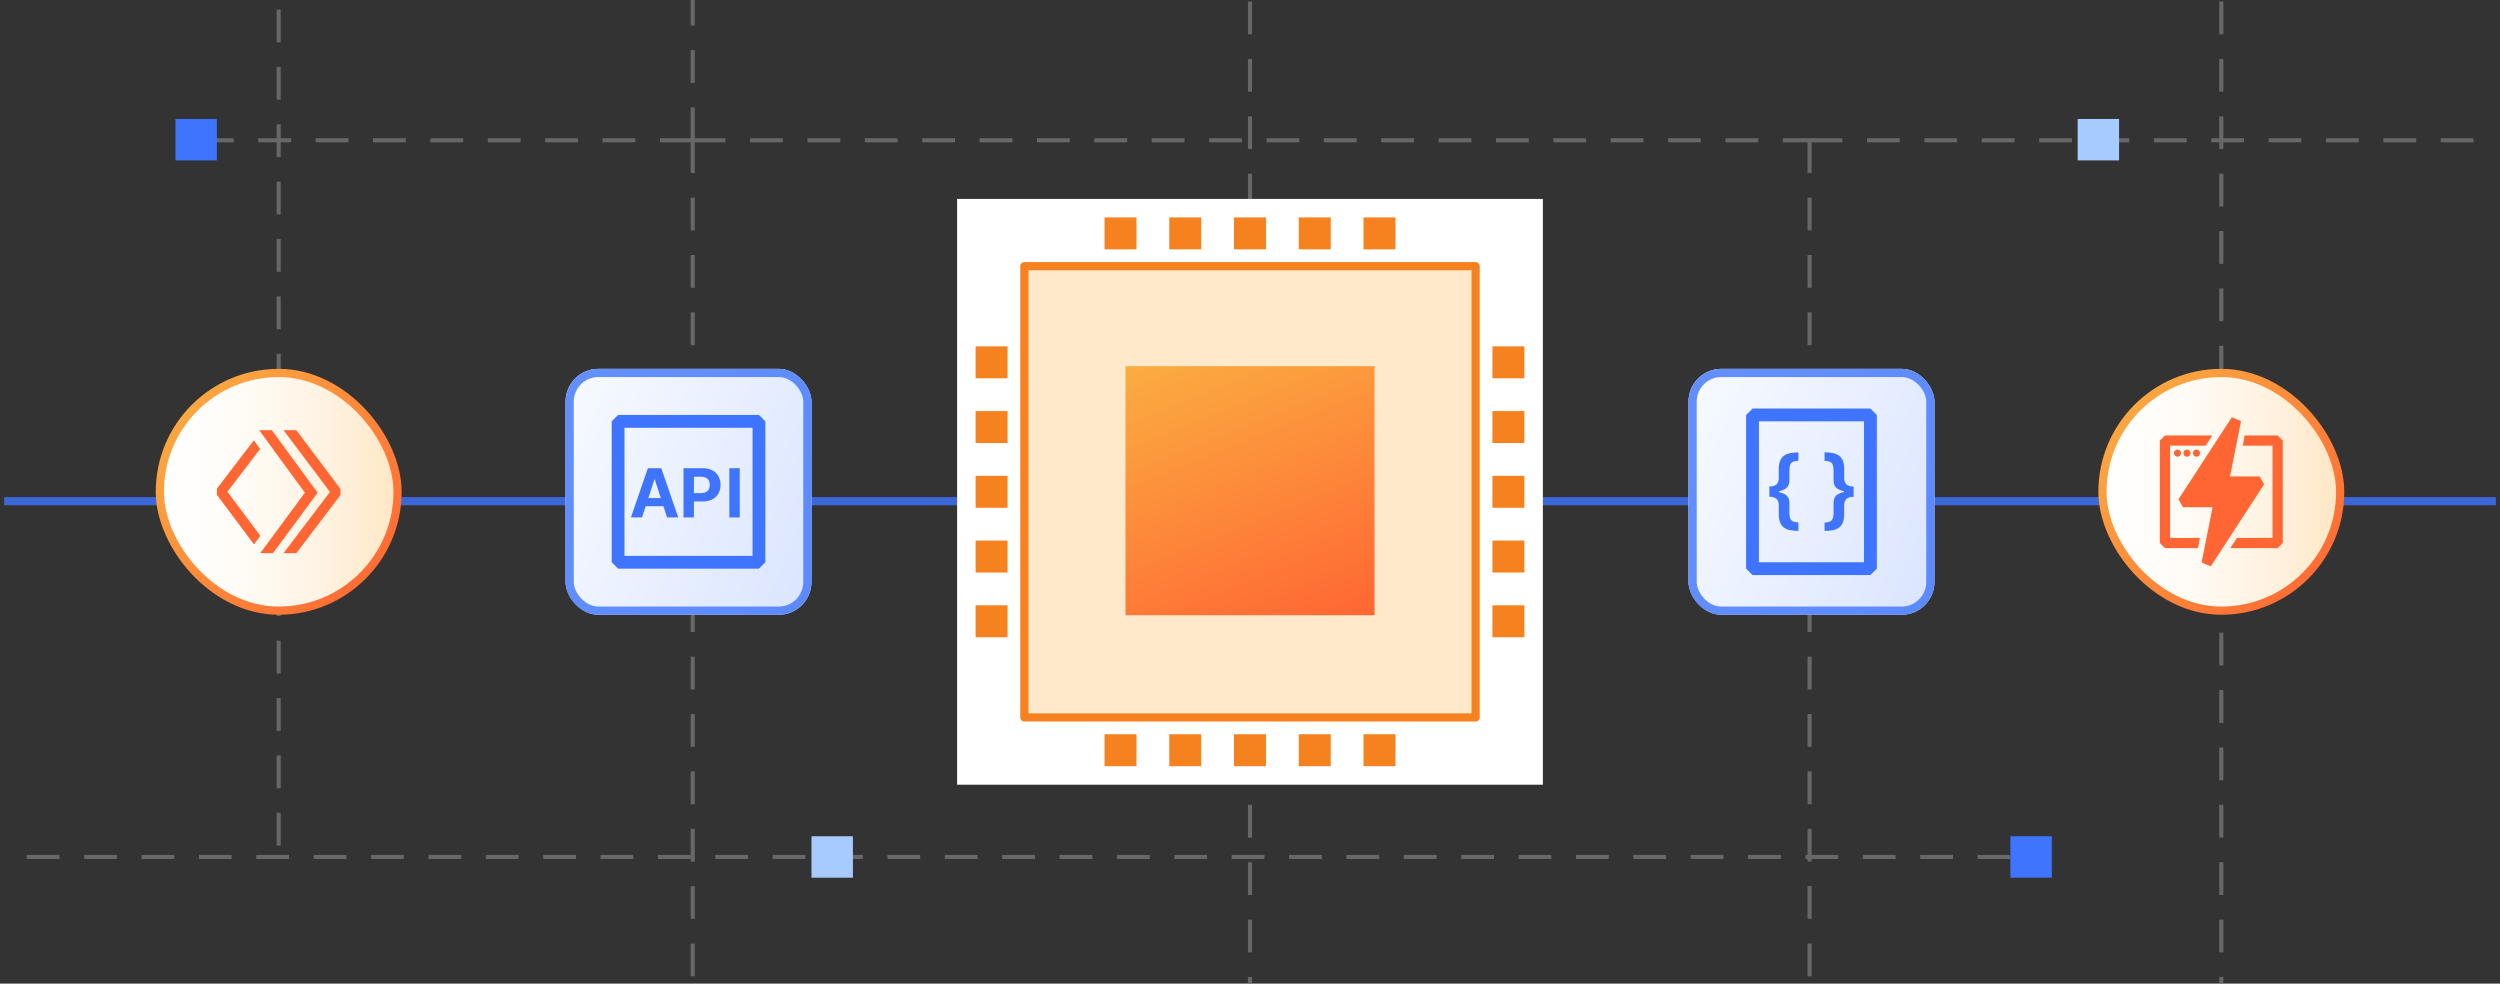 <svg width="305" height="120" viewBox="0 0 305 120" fill="none" xmlns="http://www.w3.org/2000/svg">
<rect x="0" y="0" width="305" height="120" fill="#333333" stroke="none"/>
<g clip-path="url(#clip0_1904_44086)">
<g opacity="0.8">
<path d="M245.267 104.551L-32.593 104.551" stroke="#747474" stroke-width="0.5" stroke-dasharray="4 3"/>
<path d="M84.511 17.113L220.772 17.112M84.511 17.113V124.679M84.511 17.113V-32.353M84.511 17.113L22.764 17.112M220.772 17.112L220.772 49.127V127.7M220.772 17.112H321.083" stroke="#747474" stroke-width="0.5" stroke-dasharray="4 3"/>
<path d="M152.5 -6.811L152.5 127.701" stroke="#747474" stroke-width="0.5" stroke-dasharray="4 3"/>
<path d="M271 -6.811L271 59.461L271 125.733" stroke="#747474" stroke-width="0.5" stroke-dasharray="4 3"/>
<path d="M33.998 -5.837L33.998 49.844L33.998 105.525" stroke="#747474" stroke-width="0.5" stroke-dasharray="4 3"/>
<path d="M0.5 61.145L304.5 61.145" stroke="#3E74FF"/>
</g>
<rect x="19.5" y="45.5" width="29" height="29" rx="14.5" fill="white"/>
<rect x="19.5" y="45.5" width="29" height="29" rx="14.5" fill="url(#paint0_linear_1904_44086)" fill-opacity="0.4"/>
<rect x="19.5" y="45.5" width="29" height="29" rx="14.5" stroke="url(#paint1_linear_1904_44086)"/>
<path d="M31.763 65.366L27.744 59.991L31.741 54.769L30.969 53.716L26.466 59.606L26.459 60.359L30.985 66.419L31.763 65.366Z" fill="#FF6633"/>
<path d="M33.166 52.484H31.619L37.197 60.109L31.75 67.484H33.306L38.75 60.112L33.166 52.484Z" fill="#FF6633"/>
<path d="M36.156 52.484H34.591L40.256 60.019L34.591 67.484H36.16L41.538 60.397V59.644L36.156 52.484Z" fill="#FF6633"/>
<rect x="69" y="45" width="30" height="30" rx="4" fill="white"/>
<rect x="69" y="45" width="30" height="30" rx="4" fill="url(#paint2_linear_1904_44086)" fill-opacity="0.4"/>
<rect x="69.5" y="45.5" width="29" height="29" rx="3.5" stroke="#3E74FF" stroke-opacity="0.8"/>
<path d="M92.594 50.625H75.406L74.625 51.406V68.594L75.406 69.375H92.594L93.375 68.594V51.406L92.594 50.625ZM91.812 67.812H76.188V52.188H91.812V67.812Z" fill="#3E74FF"/>
<path d="M78.774 61.758H80.942L81.386 63.125H82.746L80.676 57.122H79.041L76.969 63.125H78.329L78.774 61.758ZM79.835 58.495H79.882L80.62 60.767H79.097L79.835 58.495Z" fill="#3E74FF"/>
<path d="M84.656 61.178H85.722C86.13 61.191 86.535 61.103 86.902 60.924C87.216 60.765 87.475 60.517 87.648 60.211C87.825 59.888 87.914 59.525 87.906 59.157C87.913 58.788 87.826 58.425 87.653 58.1C87.483 57.794 87.228 57.545 86.919 57.383C86.558 57.2 86.158 57.111 85.755 57.123H83.386V63.125H84.656V61.178ZM84.656 58.159H85.511C85.722 58.152 85.931 58.194 86.121 58.284C86.274 58.361 86.4 58.483 86.481 58.633C86.558 58.797 86.599 58.975 86.599 59.156C86.599 59.337 86.558 59.516 86.481 59.679C86.401 59.832 86.276 59.956 86.123 60.034C85.934 60.126 85.726 60.169 85.517 60.162H84.658L84.656 58.159Z" fill="#3E74FF"/>
<path d="M90.25 57.122H88.981V63.125H90.25V57.122Z" fill="#3E74FF"/>
<path d="M188.231 24.269H116.768V95.733H188.231V24.269Z" fill="white"/>
<path d="M180.026 32.474H124.973V87.526H180.026V32.474Z" fill="#FFE9CB" stroke="#F6821F" stroke-linejoin="round"/>
<path d="M167.692 44.673H137.307V75.058H167.692V44.673Z" fill="url(#paint3_linear_1904_44086)"/>
<path d="M122.923 46.153V42.255H119.025V46.153H122.923Z" fill="#F6821F"/>
<path d="M122.923 54.051V50.153H119.025V54.051H122.923Z" fill="#F6821F"/>
<path d="M122.923 61.949V58.051H119.025V61.949H122.923Z" fill="#F6821F"/>
<path d="M122.923 69.847V65.949H119.025V69.847H122.923Z" fill="#F6821F"/>
<path d="M122.923 77.745V73.847H119.025V77.745H122.923Z" fill="#F6821F"/>
<path d="M138.653 89.577L134.755 89.577L134.755 93.475L138.653 93.475L138.653 89.577Z" fill="#F6821F"/>
<path d="M146.551 89.577L142.653 89.577L142.653 93.475L146.551 93.475L146.551 89.577Z" fill="#F6821F"/>
<path d="M154.449 89.577L150.551 89.577L150.551 93.475L154.449 93.475L154.449 89.577Z" fill="#F6821F"/>
<path d="M162.347 89.577L158.449 89.577L158.449 93.475L162.347 93.475L162.347 89.577Z" fill="#F6821F"/>
<path d="M170.245 89.577L166.347 89.577L166.347 93.475L170.245 93.475L170.245 89.577Z" fill="#F6821F"/>
<path d="M185.975 46.153V42.255H182.077V46.153H185.975Z" fill="#F6821F"/>
<path d="M185.975 54.051V50.153H182.077V54.051H185.975Z" fill="#F6821F"/>
<path d="M185.975 61.949V58.051H182.077V61.949H185.975Z" fill="#F6821F"/>
<path d="M185.975 69.847V65.949H182.077V69.847H185.975Z" fill="#F6821F"/>
<path d="M185.975 77.745V73.847H182.077V77.745H185.975Z" fill="#F6821F"/>
<path d="M138.653 26.525L134.755 26.525L134.755 30.423L138.653 30.423L138.653 26.525Z" fill="#F6821F"/>
<path d="M146.551 26.525L142.653 26.525L142.653 30.423L146.551 30.423L146.551 26.525Z" fill="#F6821F"/>
<path d="M154.449 26.525L150.551 26.525L150.551 30.423L154.449 30.423L154.449 26.525Z" fill="#F6821F"/>
<path d="M162.347 26.525L158.449 26.525L158.449 30.423L162.347 30.423L162.347 26.525Z" fill="#F6821F"/>
<path d="M170.245 26.525L166.347 26.525L166.347 30.423L170.245 30.423L170.245 26.525Z" fill="#F6821F"/>
<rect x="206" y="45" width="30" height="30" rx="4" fill="white"/>
<rect x="206" y="45" width="30" height="30" rx="4" fill="url(#paint4_linear_1904_44086)" fill-opacity="0.4"/>
<rect x="206.5" y="45.5" width="29" height="29" rx="3.5" stroke="#3E74FF" stroke-opacity="0.8"/>
<path d="M228.191 49.844H213.809L213.027 50.625V69.375L213.809 70.156H228.191L228.973 69.375V50.625L228.191 49.844ZM227.41 68.594H214.59V51.406H227.41V68.594Z" fill="#3E74FF"/>
<path d="M217.008 61.73V62.688C216.997 63.042 217.051 63.395 217.168 63.73C217.263 63.981 217.425 64.2 217.637 64.363C217.862 64.522 218.119 64.63 218.391 64.68C218.724 64.741 219.063 64.77 219.402 64.766V63.723C219.168 63.736 218.933 63.693 218.719 63.598C218.641 63.557 218.573 63.502 218.517 63.435C218.461 63.368 218.42 63.291 218.395 63.207C218.329 62.999 218.299 62.781 218.305 62.562V61.344C218.307 61.16 218.273 60.977 218.207 60.805C218.133 60.625 218.008 60.47 217.848 60.359C217.619 60.211 217.362 60.11 217.094 60.062H217.039V59.918H217.094C217.363 59.867 217.619 59.761 217.848 59.609C218.008 59.499 218.133 59.344 218.207 59.164C218.274 58.991 218.307 58.807 218.305 58.621V57.383C218.299 57.164 218.329 56.947 218.395 56.738C218.42 56.655 218.461 56.577 218.517 56.51C218.573 56.443 218.641 56.388 218.719 56.348C218.934 56.255 219.168 56.214 219.402 56.227V55.195C219.063 55.191 218.724 55.221 218.391 55.285C218.119 55.332 217.862 55.439 217.637 55.598C217.425 55.761 217.263 55.98 217.168 56.23C217.052 56.563 216.998 56.914 217.008 57.266V58.227C217.038 58.533 216.947 58.839 216.754 59.078C216.63 59.179 216.487 59.254 216.333 59.3C216.18 59.346 216.019 59.36 215.859 59.344V60.609C216.18 60.575 216.502 60.669 216.754 60.871C216.949 61.113 217.04 61.422 217.008 61.73Z" fill="#3E74FF"/>
<path d="M224.363 64.363C224.575 64.2 224.737 63.981 224.832 63.73C224.949 63.395 225.003 63.042 224.992 62.688V61.73C224.962 61.424 225.053 61.118 225.246 60.879C225.371 60.778 225.514 60.703 225.667 60.658C225.821 60.614 225.982 60.6 226.141 60.617V59.352C225.981 59.369 225.82 59.354 225.667 59.308C225.513 59.263 225.37 59.187 225.246 59.086C225.053 58.846 224.962 58.541 224.992 58.234V57.266C225.003 56.911 224.949 56.558 224.832 56.223C224.737 55.972 224.575 55.754 224.363 55.59C224.138 55.431 223.881 55.324 223.609 55.277C223.276 55.213 222.937 55.183 222.598 55.188V56.234C222.832 56.222 223.066 56.263 223.281 56.355C223.359 56.396 223.427 56.451 223.483 56.518C223.539 56.585 223.58 56.663 223.605 56.746C223.671 56.955 223.701 57.172 223.695 57.391V58.625C223.693 58.811 223.726 58.995 223.793 59.168C223.868 59.346 223.993 59.5 224.152 59.609C224.377 59.755 224.628 59.856 224.891 59.906H224.945V60.051H224.891C224.628 60.101 224.377 60.202 224.152 60.348C223.992 60.458 223.867 60.613 223.793 60.793C223.727 60.965 223.693 61.148 223.695 61.332V62.578C223.701 62.796 223.671 63.014 223.605 63.223C223.58 63.306 223.539 63.384 223.483 63.451C223.427 63.518 223.359 63.573 223.281 63.613C223.067 63.709 222.832 63.752 222.598 63.738V64.766C222.937 64.772 223.275 64.746 223.609 64.688C223.881 64.635 224.138 64.525 224.363 64.363Z" fill="#3E74FF"/>
<rect x="256.5" y="45.5" width="29" height="29" rx="14.5" fill="white"/>
<rect x="256.5" y="45.5" width="29" height="29" rx="14.5" fill="url(#paint5_linear_1904_44086)" fill-opacity="0.4"/>
<rect x="256.5" y="45.5" width="29" height="29" rx="14.5" stroke="url(#paint6_linear_1904_44086)"/>
<path d="M269.906 53.125L269.094 54.375H264.75V65.625H268.375L268.156 66.875H264.125L263.5 66.25V53.75L264.125 53.125H269.906ZM273.844 53.125H277.875L278.5 53.75V66.25L277.875 66.875H272.094L272.906 65.625H277.25V54.375H273.625L273.844 53.125Z" fill="#FF6633"/>
<path d="M269.938 61.875H266.312L265.781 60.906L272.281 50.906L273.406 51.375L272.062 58.125H275.688L276.219 59.094L269.719 69.094L268.594 68.625L269.938 61.875Z" fill="#FF6633"/>
<path d="M265.656 55.719C265.898 55.719 266.094 55.523 266.094 55.281C266.094 55.04 265.898 54.844 265.656 54.844C265.415 54.844 265.219 55.04 265.219 55.281C265.219 55.523 265.415 55.719 265.656 55.719Z" fill="#FF6633"/>
<path d="M266.812 55.719C267.054 55.719 267.25 55.523 267.25 55.281C267.25 55.04 267.054 54.844 266.812 54.844C266.571 54.844 266.375 55.04 266.375 55.281C266.375 55.523 266.571 55.719 266.812 55.719Z" fill="#FF6633"/>
<path d="M267.969 55.719C268.21 55.719 268.406 55.523 268.406 55.281C268.406 55.04 268.21 54.844 267.969 54.844C267.727 54.844 267.531 55.04 267.531 55.281C267.531 55.523 267.727 55.719 267.969 55.719Z" fill="#FF6633"/>
<rect x="253.473" y="14.514" width="5.054" height="5.054" fill="#A8CBFF"/>
<rect x="99" y="102.023" width="5.054" height="5.054" fill="#A8CBFF"/>
<rect x="245.266" y="102.023" width="5.054" height="5.054" fill="#3E74FF"/>
<rect x="21.405" y="14.515" width="5.054" height="5.054" fill="#3E74FF"/>
</g>
<defs>
<linearGradient id="paint0_linear_1904_44086" x1="49" y1="61.533" x2="19" y2="61.533" gradientUnits="userSpaceOnUse">
<stop stop-color="#FFC069"/>
<stop offset="1" stop-color="#FFF4E4" stop-opacity="0"/>
<stop offset="1" stop-color="#FFF4E4" stop-opacity="0"/>
<stop offset="1" stop-color="#FFF4E4"/>
</linearGradient>
<linearGradient id="paint1_linear_1904_44086" x1="49" y1="70.913" x2="21.002" y2="47.106" gradientUnits="userSpaceOnUse">
<stop stop-color="#FF6633"/>
<stop offset="1" stop-color="#FBAD41"/>
</linearGradient>
<linearGradient id="paint2_linear_1904_44086" x1="96.801" y1="73.361" x2="65.242" y2="59.559" gradientUnits="userSpaceOnUse">
<stop stop-color="#A7C0FF"/>
<stop offset="1" stop-color="#E8F1FF"/>
</linearGradient>
<linearGradient id="paint3_linear_1904_44086" x1="167.692" y1="75.058" x2="152.96" y2="38.385" gradientUnits="userSpaceOnUse">
<stop stop-color="#FF6633"/>
<stop offset="1" stop-color="#FBAD41"/>
</linearGradient>
<linearGradient id="paint4_linear_1904_44086" x1="233.801" y1="73.361" x2="202.242" y2="59.559" gradientUnits="userSpaceOnUse">
<stop stop-color="#A7C0FF"/>
<stop offset="1" stop-color="#E8F1FF"/>
</linearGradient>
<linearGradient id="paint5_linear_1904_44086" x1="286" y1="61.533" x2="256" y2="61.533" gradientUnits="userSpaceOnUse">
<stop stop-color="#FFC069"/>
<stop offset="1" stop-color="#FFF4E4" stop-opacity="0"/>
<stop offset="1" stop-color="#FFF4E4" stop-opacity="0"/>
<stop offset="1" stop-color="#FFF4E4"/>
</linearGradient>
<linearGradient id="paint6_linear_1904_44086" x1="286" y1="70.913" x2="258.002" y2="47.106" gradientUnits="userSpaceOnUse">
<stop stop-color="#FF6633"/>
<stop offset="1" stop-color="#FBAD41"/>
</linearGradient>
<clipPath id="clip0_1904_44086">
<rect width="304" height="120" fill="white" transform="translate(0.5)"/>
</clipPath>
</defs>
</svg>
